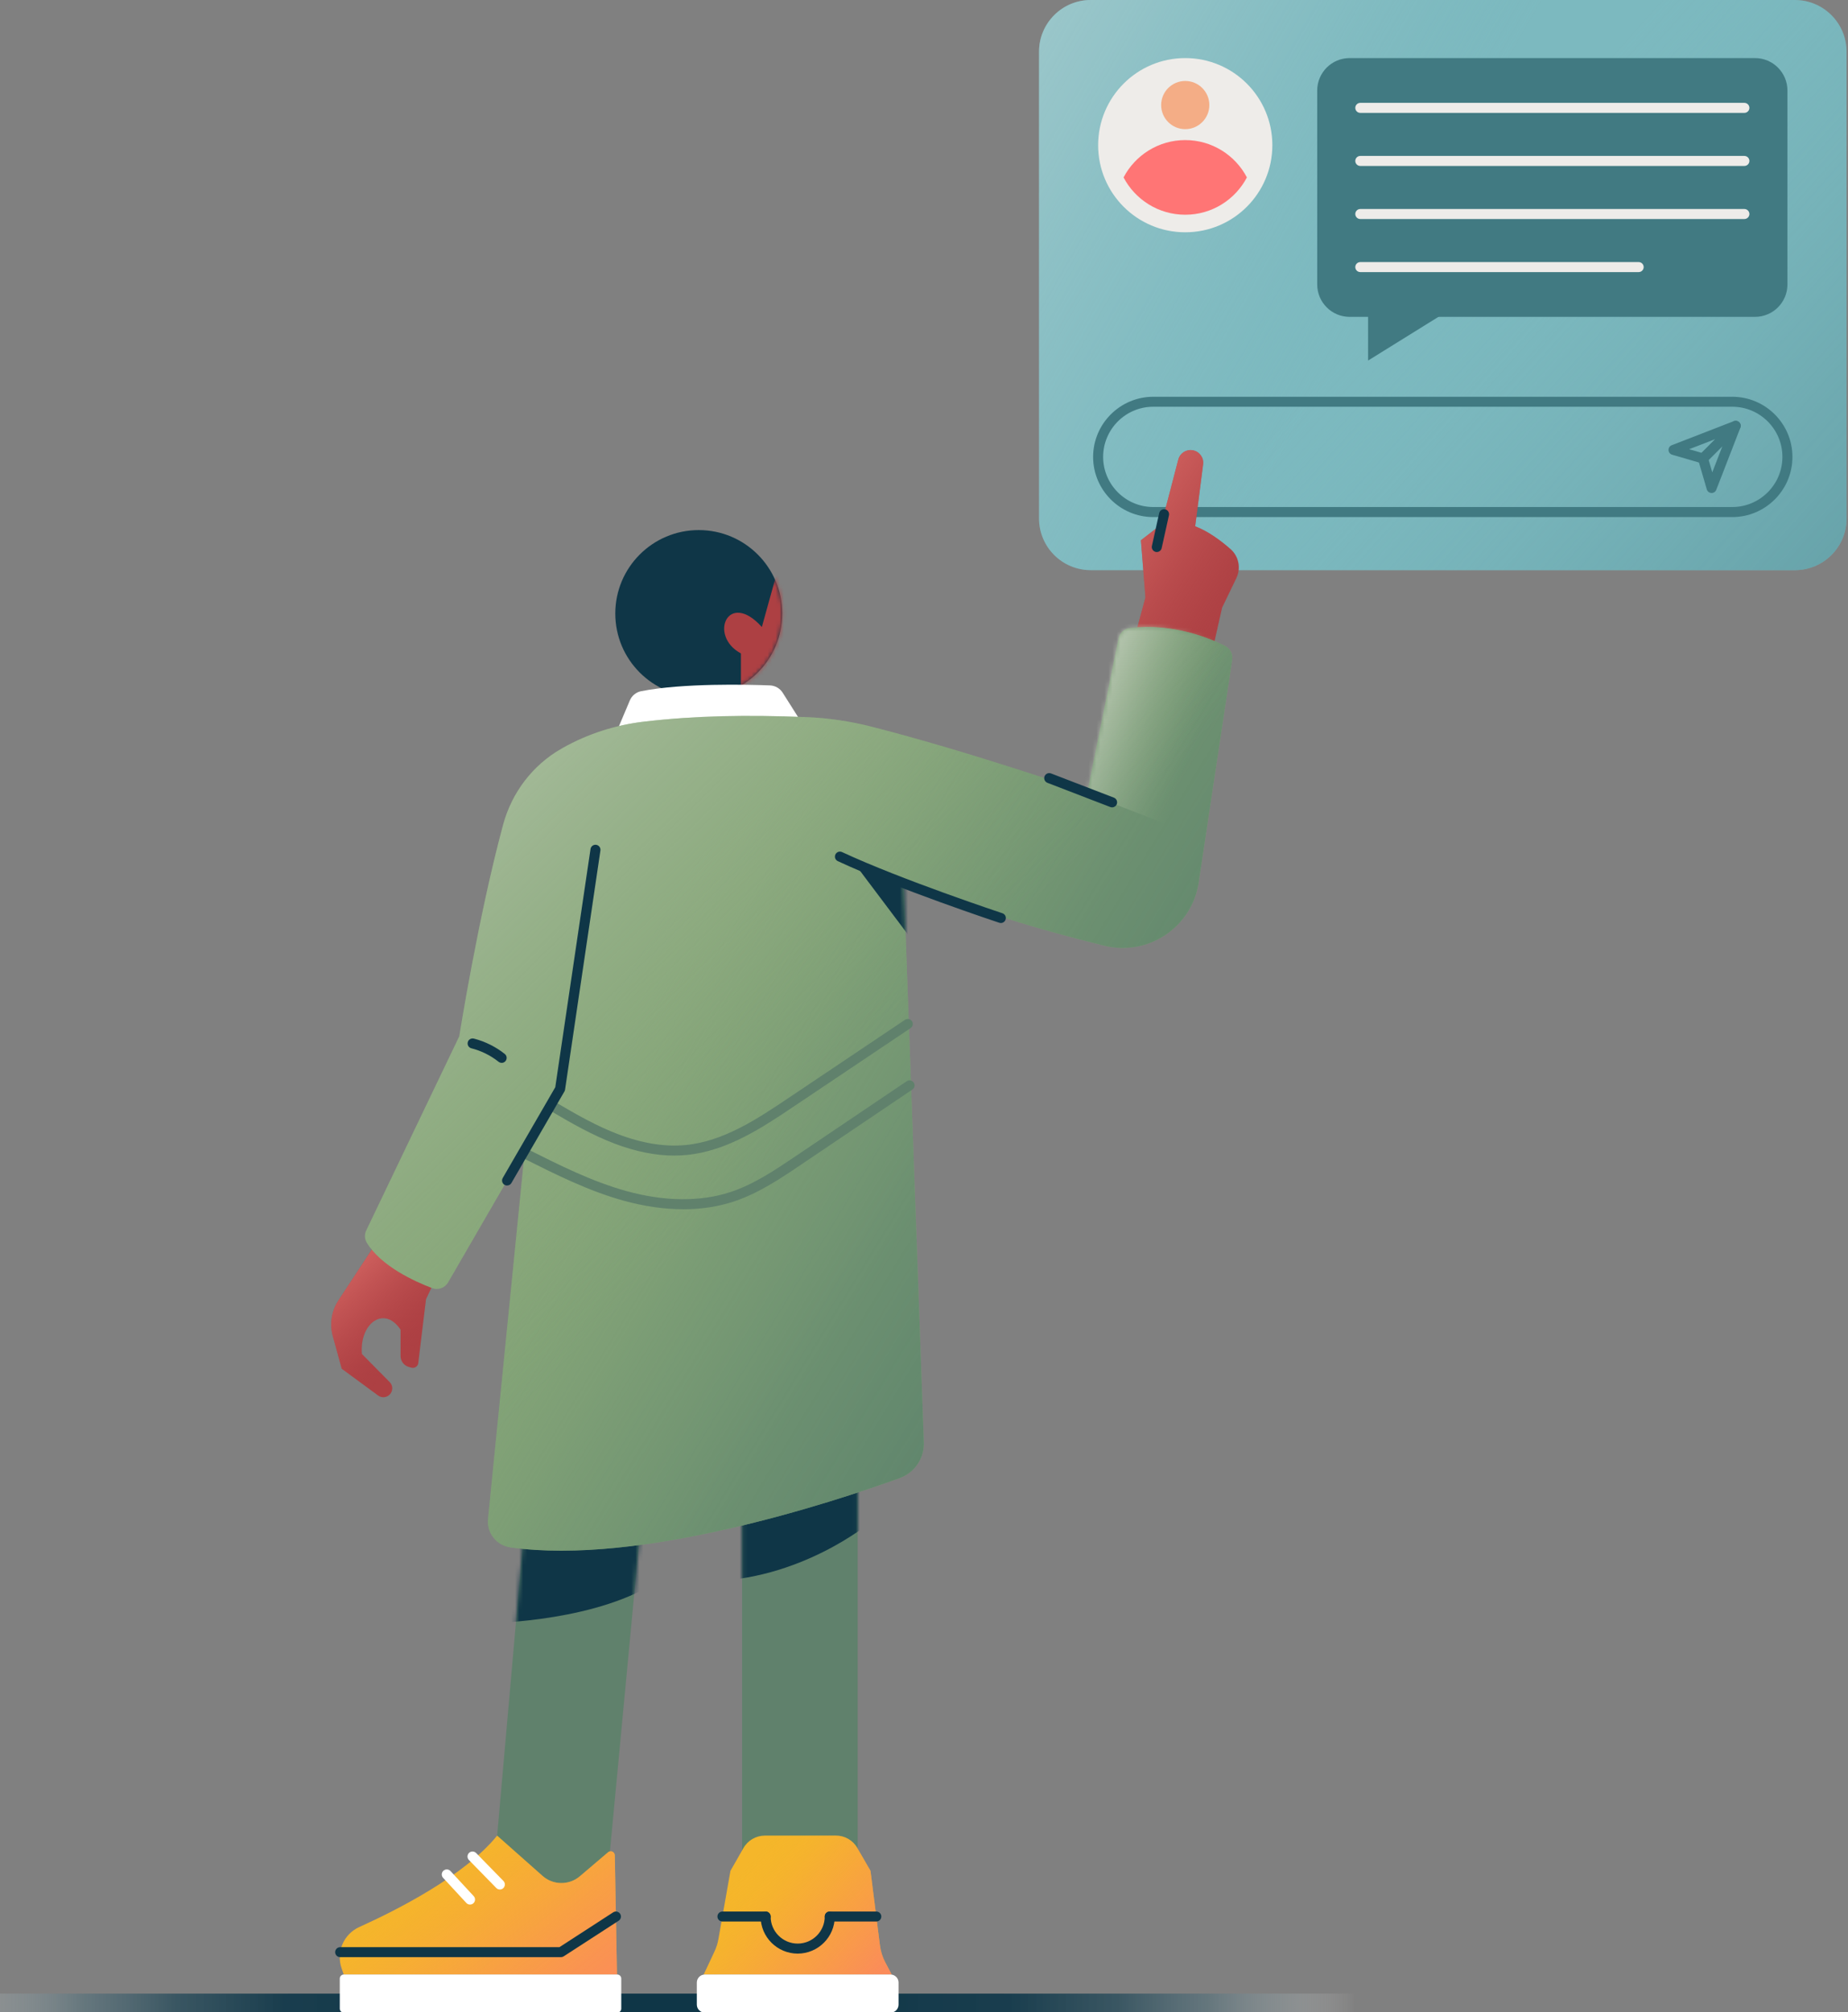 <svg xmlns="http://www.w3.org/2000/svg" fill="none" viewBox="0 0 461 502" height="502" width="461">
<rect x="0" y="0" width="461" height="502" fill="#808080" stroke="none"/>
<g clip-path="url(#clip0_3249_129)">
<path fill="#7CB9BF" d="M447.749 0H272.089C264.97 0 259.199 5.771 259.199 12.89V129.35C259.199 136.469 264.97 142.24 272.089 142.24H447.749C454.868 142.24 460.639 136.469 460.639 129.35V12.89C460.639 5.771 454.868 0 447.749 0Z"></path>
<path fill="url(#paint0_linear_3249_129)" d="M447.749 0H272.089C264.97 0 259.199 5.771 259.199 12.89V129.35C259.199 136.469 264.97 142.24 272.089 142.24H447.749C454.868 142.24 460.639 136.469 460.639 129.35V12.89C460.639 5.771 454.868 0 447.749 0Z"></path>
<path fill="url(#paint1_linear_3249_129)" d="M447.749 0H272.089C264.97 0 259.199 5.771 259.199 12.89V129.35C259.199 136.469 264.97 142.24 272.089 142.24H447.749C454.868 142.24 460.639 136.469 460.639 129.35V12.89C460.639 5.771 454.868 0 447.749 0Z"></path>
<path fill="#417A82" d="M432.129 129H287.699C279.419 129 272.689 122.26 272.689 113.99C272.689 105.72 279.429 98.981 287.699 98.981H432.129C440.409 98.981 447.139 105.72 447.139 113.99C447.139 122.26 440.399 129 432.129 129ZM287.699 101.47C280.799 101.47 275.189 107.08 275.189 113.98C275.189 120.88 280.799 126.49 287.699 126.49H432.129C439.029 126.49 444.639 120.88 444.639 113.98C444.639 107.08 439.029 101.47 432.129 101.47H287.699Z"></path>
<path fill="#417A82" d="M424.829 115.63C424.709 115.63 424.599 115.61 424.479 115.58L417.129 113.44C416.619 113.29 416.249 112.83 416.229 112.29C416.209 111.75 416.529 111.26 417.029 111.07L432.529 105.06C433.079 104.85 433.709 105.05 434.029 105.54C434.349 106.04 434.279 106.69 433.869 107.11L425.719 115.26C425.479 115.5 425.159 115.63 424.839 115.63H424.829ZM421.369 112.07L424.469 112.97L427.899 109.54L421.369 112.07Z"></path>
<path fill="#417A82" d="M426.97 122.98C426.97 122.98 426.93 122.98 426.92 122.98C426.38 122.96 425.92 122.59 425.77 122.08L423.63 114.73C423.5 114.29 423.63 113.82 423.95 113.5L432.1 105.35C432.52 104.93 433.17 104.86 433.67 105.19C434.17 105.51 434.37 106.14 434.15 106.69L428.14 122.19C427.95 122.67 427.49 122.99 426.97 122.99V122.98ZM426.24 114.74L427.14 117.84L429.67 111.31L426.24 114.74Z"></path>
<path fill="#EEECE9" d="M295.669 57.95C307.671 57.95 317.399 48.221 317.399 36.22C317.399 24.219 307.671 14.49 295.669 14.49C283.668 14.49 273.939 24.219 273.939 36.22C273.939 48.221 283.668 57.95 295.669 57.95Z"></path>
<path fill="#FF7575" d="M311.049 44.26C308.149 49.79 302.349 53.57 295.669 53.57C288.989 53.57 283.179 49.79 280.279 44.26C283.179 38.73 288.979 34.95 295.669 34.95C302.359 34.95 308.149 38.73 311.049 44.26Z"></path>
<path fill="#F4AD86" d="M295.67 32.22C298.989 32.22 301.68 29.529 301.68 26.21C301.68 22.891 298.989 20.2 295.67 20.2C292.351 20.2 289.66 22.891 289.66 26.21C289.66 29.529 292.351 32.22 295.67 32.22Z"></path>
<path fill="#417A82" d="M437.8 14.49H336.68C332.212 14.49 328.59 18.112 328.59 22.58V70.96C328.59 75.428 332.212 79.05 336.68 79.05H437.8C442.268 79.05 445.89 75.428 445.89 70.96V22.58C445.89 18.112 442.268 14.49 437.8 14.49Z"></path>
<path fill="#EEECE9" d="M435.15 28.16H339.34C338.65 28.16 338.09 27.6 338.09 26.91C338.09 26.22 338.65 25.66 339.34 25.66H435.15C435.84 25.66 436.4 26.22 436.4 26.91C436.4 27.6 435.84 28.16 435.15 28.16Z"></path>
<path fill="#EEECE9" d="M435.15 41.4H339.34C338.65 41.4 338.09 40.84 338.09 40.15C338.09 39.46 338.65 38.9 339.34 38.9H435.15C435.84 38.9 436.4 39.46 436.4 40.15C436.4 40.84 435.84 41.4 435.15 41.4Z"></path>
<path fill="#EEECE9" d="M435.15 54.64H339.34C338.65 54.64 338.09 54.08 338.09 53.39C338.09 52.7 338.65 52.14 339.34 52.14H435.15C435.84 52.14 436.4 52.7 436.4 53.39C436.4 54.08 435.84 54.64 435.15 54.64Z"></path>
<path fill="#EEECE9" d="M408.78 67.88H339.34C338.65 67.88 338.09 67.32 338.09 66.63C338.09 65.94 338.65 65.38 339.34 65.38H408.78C409.47 65.38 410.03 65.94 410.03 66.63C410.03 67.32 409.47 67.88 408.78 67.88Z"></path>
<path fill="#417A82" d="M341.279 89.95V77.08H361.999L341.279 89.95Z"></path>
<path fill="#AD4043" d="M93.72 310.26L84.42 324.42C82.7 327.04 82.19 330.27 83.01 333.29L85.24 341.45L94.32 348.14C95.25 348.83 96.56 348.68 97.31 347.8C98.07 346.92 98.02 345.61 97.21 344.79L90.27 337.78C89.62 330.16 95.83 325.54 99.92 331.71V338.29C99.92 339.57 100.78 340.69 102.02 341.03L102.65 341.2C103.44 341.41 104.24 340.87 104.34 340.06L106.27 324.1L109.94 316.34"></path>
<path fill="url(#paint2_linear_3249_129)" d="M93.72 310.26L84.42 324.42C82.7 327.04 82.19 330.27 83.01 333.29L85.24 341.45L94.32 348.14C95.25 348.83 96.56 348.68 97.31 347.8C98.07 346.92 98.02 345.61 97.21 344.79L90.27 337.78C89.62 330.16 95.83 325.54 99.92 331.71V338.29C99.92 339.57 100.78 340.69 102.02 341.03L102.65 341.2C103.44 341.41 104.24 340.87 104.34 340.06L106.27 324.1L109.94 316.34"></path>
<path fill="#AD4043" d="M308.429 144.199L304.869 151.579L302.539 161.879L283.199 158.489L285.739 149.039L284.609 134.779L289.719 130.819L293.939 114.639C294.359 113.039 295.929 112.039 297.549 112.329C299.209 112.629 300.349 114.169 300.129 115.839L298.149 131.289C301.529 132.589 304.709 134.999 306.969 136.989C309.019 138.799 309.609 141.739 308.419 144.199H308.429Z"></path>
<path fill="url(#paint3_linear_3249_129)" d="M308.429 144.199L304.869 151.579L302.539 161.879L283.199 158.489L285.739 149.039L284.609 134.779L289.719 130.819L293.939 114.639C294.359 113.039 295.929 112.039 297.549 112.329C299.209 112.629 300.349 114.169 300.129 115.839L298.149 131.289C301.529 132.589 304.709 134.999 306.969 136.989C309.019 138.799 309.609 141.739 308.419 144.199H308.429Z"></path>
<path fill="#0F3647" d="M288.57 137.719C288.48 137.719 288.39 137.719 288.3 137.689C287.63 137.539 287.2 136.869 287.35 136.199L289.17 128.009C289.32 127.339 289.99 126.909 290.66 127.059C291.33 127.209 291.76 127.879 291.61 128.549L289.79 136.739C289.66 137.319 289.14 137.719 288.57 137.719Z"></path>
<path fill="url(#paint4_linear_3249_129)" d="M112.18 497.35H-21.9V502.12H85.78L112.18 497.35Z"></path>
<path fill="url(#paint5_linear_3249_129)" d="M210.25 497.35H344.34V502.12H222.13L210.25 497.35Z"></path>
<path fill="#0F3647" d="M153.96 502.119H175.85V497.349H153.96V502.119Z"></path>
<path fill="#60816C" d="M131.109 377.51L123.789 460.52L139.229 478.12L151.839 465.22L160.119 377.51H131.109Z"></path>
<mask height="94" width="38" y="377" x="123" maskUnits="userSpaceOnUse" style="mask-type:luminance" id="mask0_3249_129">
<path fill="white" d="M131.109 377.51L123.789 460.52L139.789 470.13L151.839 465.22L160.119 377.51H131.109Z"></path>
</mask>
<g mask="url(#mask0_3249_129)">
<path fill="#0F3647" d="M163.508 376.38L161.818 395.83C145.578 404.99 120.398 404.99 120.398 404.99L129.348 378.17L163.508 376.38Z"></path>
</g>
<path fill="#60816C" d="M185.119 368.561V464.001H213.959V357.551L185.119 368.561Z"></path>
<mask height="108" width="29" y="357" x="185" maskUnits="userSpaceOnUse" style="mask-type:luminance" id="mask1_3249_129">
<path fill="white" d="M185.119 368.561V464.001H213.959V357.551L185.119 368.561Z"></path>
</mask>
<g mask="url(#mask1_3249_129)">
<path fill="#0F3647" d="M217.019 367.15V379.86C217.019 379.86 199.539 394.48 175.939 394.48V368.28L217.019 367.15Z"></path>
</g>
<path fill="#0F3647" d="M174.31 173.88C185.809 173.88 195.13 164.559 195.13 153.06C195.13 141.562 185.809 132.24 174.31 132.24C162.812 132.24 153.49 141.562 153.49 153.06C153.49 164.559 162.812 173.88 174.31 173.88Z"></path>
<mask height="42" width="43" y="132" x="153" maskUnits="userSpaceOnUse" style="mask-type:luminance" id="mask2_3249_129">
<path fill="white" d="M174.31 173.88C185.809 173.88 195.13 164.559 195.13 153.06C195.13 141.562 185.809 132.24 174.31 132.24C162.812 132.24 153.49 141.562 153.49 153.06C153.49 164.559 162.812 173.88 174.31 173.88Z"></path>
</mask>
<g mask="url(#mask2_3249_129)">
<path fill="#AD4043" d="M194.141 141.69L190.051 156.42C181.611 147.05 176.641 158.63 184.831 163.01V173.03L210.951 172.04L194.151 141.69H194.141Z"></path>
</g>
<path fill="white" d="M200.22 180.66L195.25 172.82C194.56 171.72 193.37 171.04 192.07 170.99C186.39 170.77 170.33 170.39 159.95 172.43C158.67 172.68 157.61 173.56 157.11 174.76L153.07 184.33L200.22 180.66Z"></path>
<path fill="#86A678" d="M132.07 275.48L121.74 378.96C121.39 382.43 123.86 385.54 127.31 386.03C159.54 390.63 207.41 374.89 224.42 368.75C228.17 367.4 230.61 363.77 230.46 359.79L225.43 219.38C240.44 226.49 260.53 232.23 275.44 235.92C286.41 238.64 297.34 231.34 299.02 220.16L307.38 164.59C307.59 163.18 306.88 161.79 305.61 161.15C301.64 159.15 292.49 155.39 281.86 156.68C280.45 156.85 279.31 157.92 279.03 159.31L271.25 197.7C271.25 197.7 241.93 187.54 217.42 181.29C212.1 179.93 206.66 179.12 201.17 178.9C186.14 178.3 173.51 178.54 160.81 180.01C153.63 180.84 146.66 183.04 140.37 186.6C140.25 186.67 140.13 186.73 140.02 186.8C132.83 190.91 127.65 197.78 125.5 205.77C119.27 228.83 114.57 258.53 114.57 258.53L91.37 306.95C90.91 307.92 90.92 309.06 91.48 309.98C95.08 315.91 103.49 319.71 107.8 321.34C109.3 321.91 110.98 321.31 111.78 319.93L141.87 267.95"></path>
<path fill="url(#paint6_linear_3249_129)" d="M132.07 275.48L121.74 378.96C121.39 382.43 123.86 385.54 127.31 386.03C159.54 390.63 207.41 374.89 224.42 368.75C228.17 367.4 230.61 363.77 230.46 359.79L225.43 219.38C240.44 226.49 260.53 232.23 275.44 235.92C286.41 238.64 297.34 231.34 299.02 220.16L307.38 164.59C307.59 163.18 306.88 161.79 305.61 161.15C301.64 159.15 292.49 155.39 281.86 156.68C280.45 156.85 279.31 157.92 279.03 159.31L271.25 197.7C271.25 197.7 241.93 187.54 217.42 181.29C212.1 179.93 206.66 179.12 201.17 178.9C186.14 178.3 173.51 178.54 160.81 180.01C153.63 180.84 146.66 183.04 140.37 186.6C140.25 186.67 140.13 186.73 140.02 186.8C132.83 190.91 127.65 197.78 125.5 205.77C119.27 228.83 114.57 258.53 114.57 258.53L91.37 306.95C90.91 307.92 90.92 309.06 91.48 309.98C95.08 315.91 103.49 319.71 107.8 321.34C109.3 321.91 110.98 321.31 111.78 319.93L141.87 267.95"></path>
<path fill="url(#paint7_linear_3249_129)" d="M132.07 275.48L121.74 378.96C121.39 382.43 123.86 385.54 127.31 386.03C159.54 390.63 207.41 374.89 224.42 368.75C228.17 367.4 230.61 363.77 230.46 359.79L225.43 219.38C240.44 226.49 260.53 232.23 275.44 235.92C286.41 238.64 297.34 231.34 299.02 220.16L307.38 164.59C307.59 163.18 306.88 161.79 305.61 161.15C301.64 159.15 292.49 155.39 281.86 156.68C280.45 156.85 279.31 157.92 279.03 159.31L271.25 197.7C271.25 197.7 241.93 187.54 217.42 181.29C212.1 179.93 206.66 179.12 201.17 178.9C186.14 178.3 173.51 178.54 160.81 180.01C153.63 180.84 146.66 183.04 140.37 186.6C140.25 186.67 140.13 186.73 140.02 186.8C132.83 190.91 127.65 197.78 125.5 205.77C119.27 228.83 114.57 258.53 114.57 258.53L91.37 306.95C90.91 307.92 90.92 309.06 91.48 309.98C95.08 315.91 103.49 319.71 107.8 321.34C109.3 321.91 110.98 321.31 111.78 319.93L141.87 267.95"></path>
<path fill="#60816C" d="M168.24 288.291C163.56 288.291 158.56 287.291 153.35 285.311C147.77 283.191 142.61 280.241 137.37 277.151C136.78 276.801 136.58 276.031 136.93 275.441C137.28 274.851 138.05 274.651 138.64 275.001C143.78 278.031 148.84 280.921 154.24 282.971C160.24 285.251 165.9 286.151 171.05 285.651C180.59 284.731 189.09 279.021 196.59 273.991L225.77 254.411C226.34 254.031 227.12 254.181 227.5 254.751C227.88 255.321 227.73 256.101 227.16 256.481L197.98 276.061C190.23 281.261 181.45 287.151 171.29 288.131C170.29 288.231 169.28 288.281 168.25 288.281L168.24 288.291Z"></path>
<mask height="231" width="217" y="156" x="91" maskUnits="userSpaceOnUse" style="mask-type:luminance" id="mask3_3249_129">
<path fill="white" d="M132.07 275.48L121.74 378.96C121.39 382.43 123.86 385.54 127.31 386.03C159.54 390.63 207.41 374.89 224.42 368.75C228.17 367.4 230.61 363.77 230.46 359.79L225.43 219.38C240.44 226.49 260.53 232.23 275.44 235.92C286.41 238.64 297.34 231.34 299.02 220.16L307.38 164.59C307.59 163.18 306.88 161.79 305.61 161.15C301.64 159.15 292.49 155.39 281.86 156.68C280.45 156.85 279.31 157.92 279.03 159.31L271.25 197.7C271.25 197.7 241.93 187.54 217.42 181.29C212.1 179.93 206.66 179.12 201.17 178.9C186.14 178.3 173.51 178.54 160.81 180.01C153.63 180.84 146.66 183.04 140.37 186.6C140.25 186.67 140.13 186.73 140.02 186.8C132.83 190.91 127.65 197.78 125.5 205.77C119.27 228.83 114.57 258.53 114.57 258.53L91.37 306.95C90.91 307.92 90.92 309.06 91.48 309.98C95.08 315.91 103.49 319.71 107.8 321.34C109.3 321.91 110.98 321.31 111.78 319.93L141.87 267.95"></path>
</mask>
<g mask="url(#mask3_3249_129)">
<path fill="#0F3647" d="M213.061 215.279L229.601 237.269L228.121 221.349L213.061 215.279Z"></path>
<path fill="url(#paint8_linear_3249_129)" d="M266.291 196.049L307.421 211.999L318.241 134.489L281.821 132.239L266.291 196.049Z"></path>
</g>
<path fill="#60816C" d="M170.429 301.67C165.719 301.67 160.739 300.96 155.619 299.55C146.789 297.11 138.529 292.96 130.539 288.95C129.919 288.64 129.669 287.89 129.979 287.27C130.289 286.65 131.039 286.4 131.659 286.71C139.539 290.67 147.679 294.76 156.279 297.14C165.759 299.76 174.729 299.85 182.199 297.39C188.089 295.45 193.379 291.88 198.489 288.43L226.199 269.73C226.769 269.34 227.549 269.49 227.939 270.07C228.329 270.64 228.179 271.42 227.599 271.81L199.889 290.51C194.639 294.06 189.199 297.72 182.979 299.77C179.119 301.04 174.889 301.68 170.419 301.68L170.429 301.67Z"></path>
<path fill="#0F3647" d="M249.66 230.26C249.53 230.26 249.4 230.24 249.27 230.2C249.02 230.12 223.94 221.8 209 214.83C208.37 214.54 208.1 213.79 208.4 213.17C208.69 212.54 209.44 212.27 210.06 212.57C224.86 219.47 249.81 227.74 250.06 227.83C250.72 228.05 251.07 228.75 250.85 229.41C250.68 229.94 250.19 230.27 249.66 230.27V230.26Z"></path>
<path fill="#0F3647" d="M126.489 295.76C126.279 295.76 126.059 295.71 125.869 295.59C125.269 295.24 125.069 294.48 125.409 293.88L138.519 271.23L147.309 211.81C147.409 211.13 148.049 210.65 148.729 210.76C149.409 210.86 149.879 211.5 149.779 212.18L140.959 271.83C140.939 271.99 140.879 272.14 140.809 272.27L127.579 295.13C127.349 295.53 126.929 295.75 126.499 295.75L126.489 295.76Z"></path>
<path fill="#0F3647" d="M125.149 265.15C124.879 265.15 124.599 265.06 124.369 264.88C122.389 263.3 120.049 262.14 117.589 261.52C116.919 261.35 116.519 260.67 116.689 260C116.859 259.33 117.539 258.93 118.209 259.1C120.999 259.81 123.669 261.14 125.919 262.93C126.459 263.36 126.549 264.15 126.119 264.69C125.869 265 125.509 265.16 125.139 265.16L125.149 265.15Z"></path>
<path fill="#0F3647" d="M277.42 201.411C277.27 201.411 277.12 201.381 276.97 201.331L261.29 195.291C260.65 195.041 260.32 194.321 260.57 193.671C260.82 193.031 261.54 192.701 262.19 192.951L277.87 198.991C278.51 199.241 278.84 199.961 278.59 200.611C278.4 201.111 277.93 201.411 277.42 201.411Z"></path>
<path fill="#F5B62A" d="M151.71 462.069L144.65 468.079C141.96 470.369 137.99 470.329 135.35 467.989L124.02 457.939C115.95 467.899 99.15 476.449 89.63 480.739C85.71 482.509 83.81 486.979 85.22 491.039L85.76 492.589H153.9L153.37 462.839C153.35 461.979 152.35 461.529 151.69 462.079L151.71 462.069Z"></path>
<path fill="url(#paint9_linear_3249_129)" d="M151.71 462.069L144.65 468.079C141.96 470.369 137.99 470.329 135.35 467.989L124.02 457.939C115.95 467.899 99.15 476.449 89.63 480.739C85.71 482.509 83.81 486.979 85.22 491.039L85.76 492.589H153.9L153.37 462.839C153.35 461.979 152.35 461.529 151.69 462.079L151.71 462.069Z"></path>
<path fill="white" d="M153.96 492.58H85.78C85.216 492.58 84.76 493.037 84.76 493.6V501.09C84.76 501.653 85.216 502.11 85.78 502.11H153.96C154.523 502.11 154.98 501.653 154.98 501.09V493.6C154.98 493.037 154.523 492.58 153.96 492.58Z"></path>
<path fill="#F5B62A" d="M182.229 466.7L185.459 461.04C186.549 459.12 188.599 457.93 190.809 457.93H208.529C210.719 457.93 212.749 459.1 213.849 461L217.149 466.7L219.509 485.34C219.689 486.79 220.129 488.2 220.809 489.49L222.419 492.58H175.549L178.239 486.85C178.699 485.86 179.029 484.82 179.219 483.75L182.219 466.7H182.229Z"></path>
<path fill="url(#paint10_linear_3249_129)" d="M182.229 466.7L185.459 461.04C186.549 459.12 188.599 457.93 190.809 457.93H208.529C210.719 457.93 212.749 459.1 213.849 461L217.149 466.7L219.509 485.34C219.689 486.79 220.129 488.2 220.809 489.49L222.419 492.58H175.549L178.239 486.85C178.699 485.86 179.029 484.82 179.219 483.75L182.219 466.7H182.229Z"></path>
<path fill="white" d="M222.13 492.58H175.85C174.734 492.58 173.83 493.484 173.83 494.6V500.09C173.83 501.206 174.734 502.11 175.85 502.11H222.13C223.246 502.11 224.15 501.206 224.15 500.09V494.6C224.15 493.484 223.246 492.58 222.13 492.58Z"></path>
<path fill="#0F3647" d="M139.929 488.26H84.859C84.169 488.26 83.609 487.7 83.609 487.01C83.609 486.32 84.169 485.76 84.859 485.76H139.559L152.969 477.07C153.549 476.69 154.319 476.86 154.699 477.44C155.079 478.02 154.909 478.79 154.329 479.17L140.609 488.06C140.409 488.19 140.169 488.26 139.929 488.26Z"></path>
<path fill="#0F3647" d="M190.989 479.369H180.219C179.529 479.369 178.969 478.809 178.969 478.119C178.969 477.429 179.529 476.869 180.219 476.869H190.989C191.679 476.869 192.239 477.429 192.239 478.119C192.239 478.809 191.679 479.369 190.989 479.369Z"></path>
<path fill="#0F3647" d="M218.6 479.369H206.99C206.3 479.369 205.74 478.809 205.74 478.119C205.74 477.429 206.3 476.869 206.99 476.869H218.6C219.29 476.869 219.85 477.429 219.85 478.119C219.85 478.809 219.29 479.369 218.6 479.369Z"></path>
<path fill="#0F3647" d="M198.99 487.369C193.89 487.369 189.74 483.219 189.74 478.119C189.74 477.429 190.3 476.869 190.99 476.869C191.68 476.869 192.24 477.429 192.24 478.119C192.24 481.839 195.27 484.869 198.99 484.869C202.71 484.869 205.74 481.839 205.74 478.119C205.74 477.429 206.3 476.869 206.99 476.869C207.68 476.869 208.24 477.429 208.24 478.119C208.24 483.219 204.09 487.369 198.99 487.369Z"></path>
<path fill="white" d="M124.689 471.38C124.369 471.38 124.039 471.25 123.799 471L116.979 464.02C116.499 463.53 116.509 462.73 116.999 462.25C117.489 461.77 118.279 461.78 118.769 462.27L125.589 469.25C126.069 469.74 126.059 470.54 125.569 471.02C125.329 471.26 125.009 471.38 124.699 471.38H124.689Z"></path>
<path fill="white" d="M117.249 475.131C116.909 475.131 116.579 475.001 116.329 474.731L110.539 468.471C110.069 467.961 110.099 467.171 110.609 466.701C111.119 466.231 111.909 466.261 112.379 466.771L118.169 473.031C118.639 473.541 118.609 474.331 118.099 474.801C117.859 475.021 117.559 475.131 117.249 475.131Z"></path>
</g>
<defs>
<linearGradient gradientUnits="userSpaceOnUse" y2="64.35" x2="348.089" y1="-224.5" x1="-156.751" id="paint0_linear_3249_129">
<stop stop-color="#EEECE9"></stop>
<stop stop-opacity="0.99" stop-color="#ECEBE8" offset="0.28"></stop>
<stop stop-opacity="0.96" stop-color="#E9E9E7" offset="0.42"></stop>
<stop stop-opacity="0.9" stop-color="#E2E7E4" offset="0.53"></stop>
<stop stop-opacity="0.82" stop-color="#D9E3E1" offset="0.62"></stop>
<stop stop-opacity="0.72" stop-color="#CEDDDD" offset="0.71"></stop>
<stop stop-opacity="0.6" stop-color="#BFD7D7" offset="0.78"></stop>
<stop stop-opacity="0.45" stop-color="#AECFD1" offset="0.85"></stop>
<stop stop-opacity="0.27" stop-color="#9AC6CA" offset="0.92"></stop>
<stop stop-opacity="0.08" stop-color="#85BDC2" offset="0.98"></stop>
<stop stop-opacity="0" stop-color="#7CB9BF" offset="1"></stop>
</linearGradient>
<linearGradient gradientUnits="userSpaceOnUse" y2="66.47" x2="354.729" y1="288.97" x1="603.199" id="paint1_linear_3249_129">
<stop stop-color="#417A82"></stop>
<stop stop-opacity="0.97" stop-color="#427C84" offset="0.17"></stop>
<stop stop-opacity="0.87" stop-color="#48828A" offset="0.34"></stop>
<stop stop-opacity="0.7" stop-color="#528C94" offset="0.53"></stop>
<stop stop-opacity="0.47" stop-color="#609BA2" offset="0.71"></stop>
<stop stop-opacity="0.18" stop-color="#71ADB3" offset="0.9"></stop>
<stop stop-opacity="0" stop-color="#7CB9BF" offset="1"></stop>
</linearGradient>
<linearGradient gradientUnits="userSpaceOnUse" y2="335.9" x2="103.98" y1="297.78" x1="69.25" id="paint2_linear_3249_129">
<stop stop-color="#F2817A"></stop>
<stop stop-opacity="0.98" stop-color="#F07F78" offset="0.11"></stop>
<stop stop-opacity="0.92" stop-color="#EC7B75" offset="0.23"></stop>
<stop stop-opacity="0.82" stop-color="#E57570" offset="0.37"></stop>
<stop stop-opacity="0.68" stop-color="#DB6C68" offset="0.52"></stop>
<stop stop-opacity="0.5" stop-color="#CF605E" offset="0.67"></stop>
<stop stop-opacity="0.28" stop-color="#C05252" offset="0.83"></stop>
<stop stop-opacity="0.02" stop-color="#AE4144" offset="0.99"></stop>
<stop stop-opacity="0" stop-color="#AD4043" offset="1"></stop>
</linearGradient>
<linearGradient gradientUnits="userSpaceOnUse" y2="150.269" x2="313.549" y1="107.639" x1="247.759" id="paint3_linear_3249_129">
<stop stop-color="#F2817A"></stop>
<stop stop-opacity="0.98" stop-color="#F07F78" offset="0.11"></stop>
<stop stop-opacity="0.92" stop-color="#EC7B75" offset="0.23"></stop>
<stop stop-opacity="0.82" stop-color="#E57570" offset="0.37"></stop>
<stop stop-opacity="0.68" stop-color="#DB6C68" offset="0.52"></stop>
<stop stop-opacity="0.5" stop-color="#CF605E" offset="0.67"></stop>
<stop stop-opacity="0.28" stop-color="#C05252" offset="0.83"></stop>
<stop stop-opacity="0.02" stop-color="#AE4144" offset="0.99"></stop>
<stop stop-opacity="0" stop-color="#AD4043" offset="1"></stop>
</linearGradient>
<linearGradient gradientUnits="userSpaceOnUse" y2="499.73" x2="-15.73" y1="499.73" x1="126.05" id="paint4_linear_3249_129">
<stop stop-color="#0F3647"></stop>
<stop stop-opacity="0.97" stop-color="#163B4C" offset="0.39"></stop>
<stop stop-opacity="0.86" stop-color="#2E4F5D" offset="0.58"></stop>
<stop stop-opacity="0.67" stop-color="#57717B" offset="0.74"></stop>
<stop stop-opacity="0.41" stop-color="#92A1A6" offset="0.87"></stop>
<stop stop-opacity="0.07" stop-color="#DEDEDD" offset="0.98"></stop>
<stop stop-opacity="0" stop-color="#EEECE9" offset="1"></stop>
</linearGradient>
<linearGradient gradientUnits="userSpaceOnUse" y2="499.73" x2="338.16" y1="499.73" x1="196.39" id="paint5_linear_3249_129">
<stop stop-color="#0F3647"></stop>
<stop stop-opacity="0.97" stop-color="#163B4C" offset="0.39"></stop>
<stop stop-opacity="0.86" stop-color="#2E4F5D" offset="0.58"></stop>
<stop stop-opacity="0.67" stop-color="#57717B" offset="0.74"></stop>
<stop stop-opacity="0.41" stop-color="#92A1A6" offset="0.87"></stop>
<stop stop-opacity="0.07" stop-color="#DEDEDD" offset="0.98"></stop>
<stop stop-opacity="0" stop-color="#EEECE9" offset="1"></stop>
</linearGradient>
<linearGradient gradientUnits="userSpaceOnUse" y2="238.93" x2="159.23" y1="455.78" x1="514.14" id="paint6_linear_3249_129">
<stop stop-color="#487166"></stop>
<stop stop-opacity="0.98" stop-color="#497166" offset="0.38"></stop>
<stop stop-opacity="0.92" stop-color="#4D7567" offset="0.55"></stop>
<stop stop-opacity="0.81" stop-color="#547B69" offset="0.67"></stop>
<stop stop-opacity="0.65" stop-color="#5D836C" offset="0.78"></stop>
<stop stop-opacity="0.44" stop-color="#6A8E70" offset="0.87"></stop>
<stop stop-opacity="0.19" stop-color="#7A9B74" offset="0.95"></stop>
<stop stop-opacity="0" stop-color="#86A678" offset="1"></stop>
</linearGradient>
<linearGradient gradientUnits="userSpaceOnUse" y2="270.13" x2="212.24" y1="96.21" x1="41.13" id="paint7_linear_3249_129">
<stop stop-color="#4A7267"></stop>
<stop stop-color="#5E8177" offset="0.01"></stop>
<stop stop-color="#EEECE9" offset="0.02"></stop>
<stop stop-opacity="0.92" stop-color="#E5E6DF" offset="0.13"></stop>
<stop stop-opacity="0.71" stop-color="#CFD7C8" offset="0.36"></stop>
<stop stop-opacity="0.37" stop-color="#ACBFA1" offset="0.68"></stop>
<stop stop-opacity="0" stop-color="#86A678" offset="1"></stop>
</linearGradient>
<linearGradient gradientUnits="userSpaceOnUse" y2="169.889" x2="303.631" y1="153.379" x1="258.311" id="paint8_linear_3249_129">
<stop stop-color="#4A7267"></stop>
<stop stop-color="#5E8177" offset="0.01"></stop>
<stop stop-color="#EEECE9" offset="0.02"></stop>
<stop stop-opacity="0.97" stop-color="#EAE9E5" offset="0.11"></stop>
<stop stop-opacity="0.87" stop-color="#E0E3DA" offset="0.25"></stop>
<stop stop-opacity="0.72" stop-color="#D0D8C9" offset="0.42"></stop>
<stop stop-opacity="0.51" stop-color="#BAC9B1" offset="0.61"></stop>
<stop stop-opacity="0.24" stop-color="#9FB693" offset="0.83"></stop>
<stop stop-opacity="0" stop-color="#86A678" offset="1"></stop>
</linearGradient>
<linearGradient gradientUnits="userSpaceOnUse" y2="461.789" x2="106.83" y1="565.689" x1="190.97" id="paint9_linear_3249_129">
<stop stop-color="#FF7575"></stop>
<stop stop-opacity="0.99" stop-color="#FE7574" offset="0.21"></stop>
<stop stop-opacity="0.96" stop-color="#FE7771" offset="0.35"></stop>
<stop stop-opacity="0.9" stop-color="#FD7B6D" offset="0.46"></stop>
<stop stop-opacity="0.82" stop-color="#FD8067" offset="0.56"></stop>
<stop stop-opacity="0.71" stop-color="#FC875F" offset="0.66"></stop>
<stop stop-opacity="0.58" stop-color="#FA9055" offset="0.75"></stop>
<stop stop-opacity="0.43" stop-color="#F99A4A" offset="0.83"></stop>
<stop stop-opacity="0.25" stop-color="#F7A53C" offset="0.91"></stop>
<stop stop-opacity="0.05" stop-color="#F5B22D" offset="0.98"></stop>
<stop stop-opacity="0" stop-color="#F5B62A" offset="1"></stop>
</linearGradient>
<linearGradient gradientUnits="userSpaceOnUse" y2="467.33" x2="184.339" y1="526.81" x1="250.969" id="paint10_linear_3249_129">
<stop stop-color="#FF7575"></stop>
<stop stop-opacity="0.99" stop-color="#FE7574" offset="0.17"></stop>
<stop stop-opacity="0.95" stop-color="#FE7871" offset="0.3"></stop>
<stop stop-opacity="0.88" stop-color="#FD7C6C" offset="0.41"></stop>
<stop stop-opacity="0.79" stop-color="#FC8265" offset="0.53"></stop>
<stop stop-opacity="0.67" stop-color="#FB8A5C" offset="0.63"></stop>
<stop stop-opacity="0.52" stop-color="#FA9351" offset="0.74"></stop>
<stop stop-opacity="0.35" stop-color="#F89F44" offset="0.84"></stop>
<stop stop-opacity="0.15" stop-color="#F6AC35" offset="0.93"></stop>
<stop stop-opacity="0" stop-color="#F5B62A" offset="1"></stop>
</linearGradient>
<clipPath id="clip0_3249_129">
<rect fill="white" height="502" width="461"></rect>
</clipPath>
</defs>
</svg>
